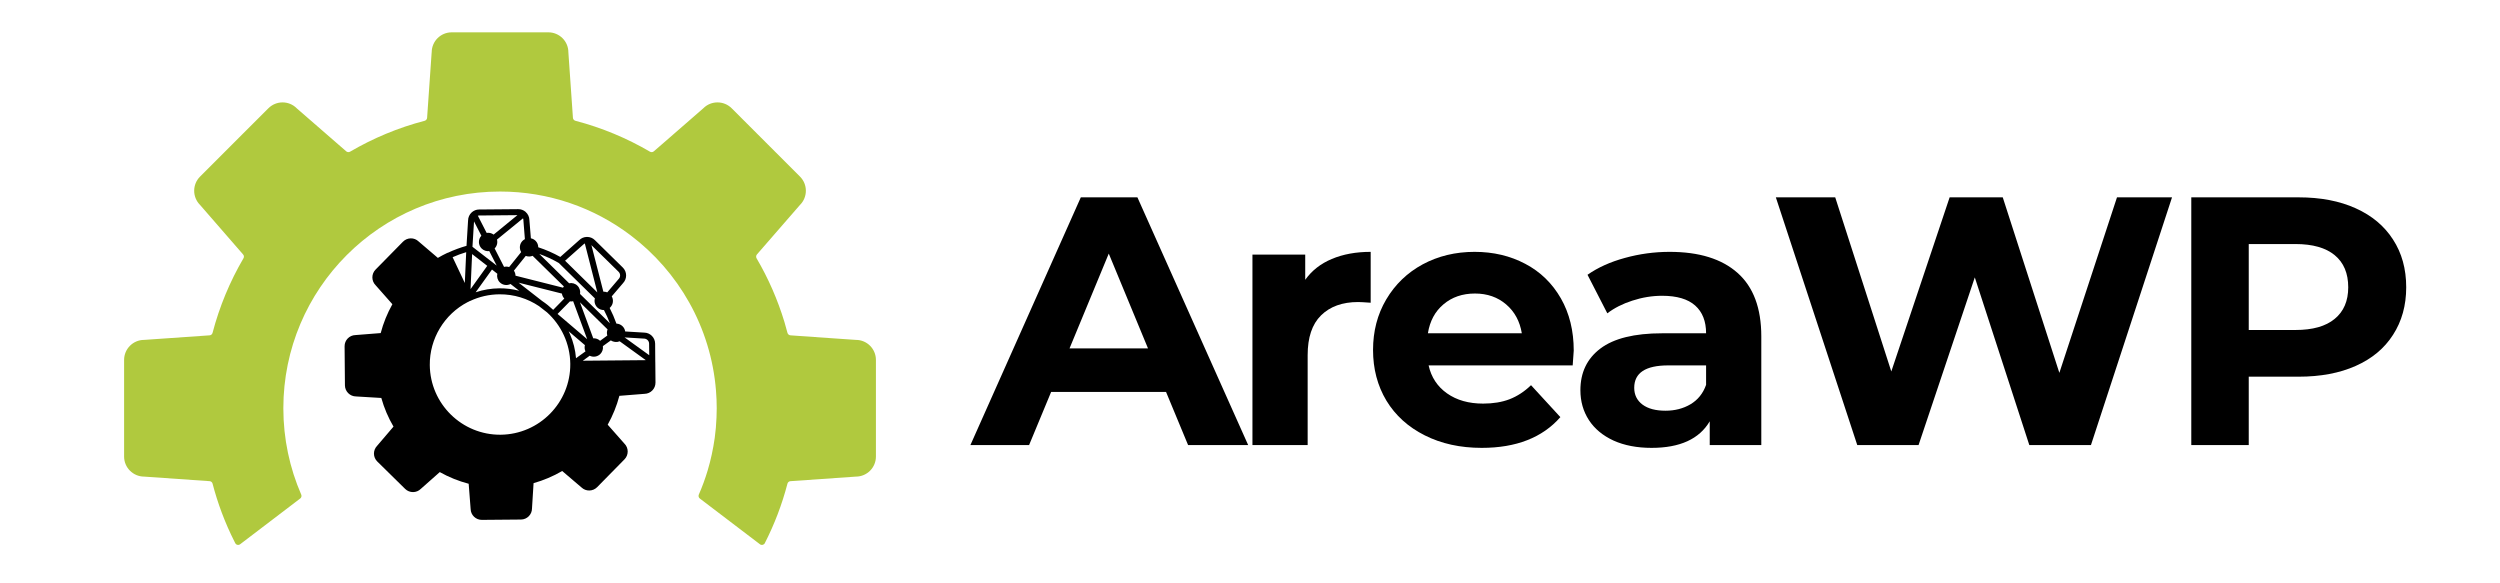<svg xmlns="http://www.w3.org/2000/svg" xmlns:xlink="http://www.w3.org/1999/xlink" width="300" zoomAndPan="magnify" viewBox="0 0 224.88 52.5" height="70" preserveAspectRatio="xMidYMid meet"><defs><g></g><clipPath id="6075a6846c"><path d="M 11.18 2.906 L 78.785 2.906 L 78.785 48.969 L 11.18 48.969 Z M 11.18 2.906 " clip-rule="nonzero"></path></clipPath><clipPath id="9a16614875"><path d="M 30.949 18.57 L 59 18.57 L 59 46.801 L 30.949 46.801 Z M 30.949 18.57 " clip-rule="nonzero"></path></clipPath></defs><g clip-path="url(#6075a6846c)"><path fill="#b0c93e" d="M 78.773 32.395 L 78.773 41.09 C 78.773 42.082 77.973 42.887 76.98 42.895 C 76.973 42.895 76.969 42.895 76.965 42.895 L 71.082 43.305 C 70.953 43.312 70.848 43.402 70.812 43.523 C 70.324 45.398 69.637 47.191 68.773 48.883 C 68.773 48.887 68.773 48.887 68.773 48.887 C 68.688 49.047 68.48 49.094 68.336 48.984 L 62.926 44.867 C 62.816 44.785 62.781 44.641 62.832 44.516 C 63.141 43.812 63.406 43.086 63.629 42.344 C 63.914 41.395 64.125 40.41 64.266 39.406 C 64.348 38.805 64.402 38.191 64.426 37.574 C 64.438 37.297 64.445 37.02 64.445 36.742 C 64.445 36.207 64.422 35.676 64.379 35.152 C 63.922 29.441 61 24.426 56.68 21.168 C 53.414 18.699 49.348 17.238 44.941 17.238 C 34.172 17.238 25.441 25.973 25.441 36.742 C 25.441 39.504 26.016 42.133 27.051 44.516 C 27.105 44.641 27.066 44.785 26.957 44.867 L 26.449 45.254 L 21.555 48.98 C 21.406 49.094 21.195 49.047 21.113 48.883 C 21.102 48.863 21.09 48.844 21.082 48.824 C 21.066 48.797 21.055 48.773 21.043 48.746 C 20.613 47.898 20.23 47.023 19.895 46.129 C 19.578 45.281 19.301 44.41 19.07 43.523 C 19.039 43.402 18.93 43.312 18.805 43.305 L 12.922 42.895 C 12.918 42.895 12.91 42.895 12.906 42.895 C 11.914 42.887 11.109 42.082 11.109 41.09 L 11.109 32.395 C 11.109 31.402 11.914 30.594 12.906 30.59 C 12.91 30.59 12.918 30.59 12.922 30.59 L 18.805 30.18 C 18.93 30.172 19.039 30.082 19.07 29.957 C 19.695 27.574 20.637 25.32 21.852 23.246 C 21.918 23.137 21.906 22.996 21.82 22.902 L 17.949 18.449 C 17.945 18.445 17.945 18.441 17.938 18.438 C 17.242 17.734 17.242 16.594 17.945 15.895 L 21.691 12.145 L 24.094 9.746 C 24.797 9.043 25.934 9.039 26.637 9.738 C 26.641 9.742 26.645 9.746 26.648 9.75 L 31.102 13.621 C 31.199 13.703 31.336 13.715 31.445 13.652 C 33.523 12.438 35.773 11.492 38.16 10.871 C 38.281 10.836 38.371 10.73 38.379 10.605 L 38.789 4.719 C 38.793 4.715 38.793 4.711 38.793 4.703 C 38.797 3.711 39.602 2.91 40.594 2.91 L 49.289 2.91 C 50.285 2.91 51.09 3.711 51.094 4.703 C 51.094 4.711 51.094 4.715 51.094 4.719 L 51.504 10.605 C 51.512 10.73 51.602 10.836 51.727 10.871 C 54.109 11.492 56.363 12.438 58.438 13.652 C 58.547 13.715 58.688 13.703 58.781 13.621 L 59.535 12.969 L 63.234 9.75 C 63.238 9.746 63.242 9.742 63.246 9.738 C 63.949 9.039 65.09 9.043 65.793 9.746 L 71.941 15.895 C 72.641 16.594 72.645 17.734 71.945 18.438 C 71.941 18.441 71.938 18.445 71.934 18.449 L 68.062 22.902 C 67.98 22.996 67.969 23.137 68.031 23.246 C 69.082 25.039 69.93 26.965 70.543 28.992 C 70.641 29.312 70.73 29.633 70.812 29.957 C 70.848 30.082 70.953 30.172 71.082 30.18 L 71.953 30.242 L 74.859 30.445 L 76.965 30.59 C 76.969 30.59 76.973 30.59 76.98 30.59 C 77.973 30.594 78.773 31.402 78.773 32.395 " fill-opacity="1" fill-rule="nonzero"></path></g><g clip-path="url(#9a16614875)"><path fill="#000000" d="M 55.617 25.113 C 55.613 25.117 55.609 25.121 55.605 25.125 L 54.594 26.312 C 54.48 26.266 54.359 26.246 54.242 26.25 L 53.168 22.062 L 55.613 24.461 C 55.793 24.641 55.797 24.93 55.617 25.113 Z M 54.832 29.098 L 52.145 26.457 C 52.191 26.195 52.113 25.914 51.91 25.715 C 51.707 25.512 51.422 25.438 51.16 25.492 L 48.477 22.855 C 49.086 23.074 49.676 23.344 50.234 23.672 L 53.48 26.855 C 53.402 27.137 53.473 27.449 53.695 27.668 C 53.863 27.832 54.082 27.91 54.297 27.906 C 54.5 28.293 54.68 28.691 54.832 29.098 Z M 57.895 30.473 C 58.148 30.473 58.359 30.676 58.359 30.93 L 58.371 31.969 L 56.152 30.367 L 57.879 30.473 C 57.883 30.473 57.891 30.473 57.895 30.473 Z M 52.395 32.465 L 53.012 32.016 C 53.324 32.172 53.715 32.117 53.973 31.855 C 54.16 31.66 54.238 31.402 54.199 31.152 L 54.918 30.633 C 55.152 30.797 55.453 30.824 55.711 30.715 L 58.062 32.414 Z M 51.242 30.082 C 51.203 29.992 51.164 29.906 51.121 29.816 L 52.582 31.062 C 52.531 31.25 52.551 31.449 52.633 31.625 L 51.781 32.238 C 51.723 31.496 51.539 30.77 51.242 30.082 Z M 45 39.125 C 41.512 39.156 38.652 36.344 38.621 32.855 C 38.598 30.48 39.93 28.277 42.031 27.188 C 42.078 27.176 42.121 27.156 42.156 27.121 C 42.16 27.121 42.164 27.117 42.168 27.117 C 42.191 27.113 42.215 27.105 42.238 27.094 C 43.07 26.699 43.961 26.496 44.887 26.488 C 46.203 26.477 47.43 26.871 48.449 27.551 L 49.172 28.113 C 50.441 29.258 51.246 30.91 51.266 32.75 C 51.293 36.234 48.484 39.09 45 39.125 Z M 42.43 22.867 L 43.793 23.926 L 42.289 26.023 Z M 40.676 23.148 C 41.074 22.973 41.48 22.82 41.898 22.695 L 41.773 25.469 Z M 44.699 24.637 C 44.637 24.906 44.715 25.203 44.926 25.414 C 45.188 25.672 45.578 25.719 45.887 25.559 L 46.668 26.168 C 46.09 26.016 45.492 25.945 44.883 25.949 C 44.148 25.957 43.434 26.074 42.75 26.305 L 44.219 24.258 Z M 42.602 19.926 L 43.262 21.215 C 42.961 21.543 42.969 22.051 43.289 22.367 C 43.477 22.551 43.73 22.629 43.973 22.598 L 44.641 23.902 L 42.461 22.211 Z M 42.945 19.41 C 42.98 19.402 43.02 19.395 43.062 19.395 L 46.508 19.363 L 44.367 21.113 C 44.184 20.977 43.953 20.926 43.738 20.961 Z M 47.047 19.82 C 47.047 19.824 47.047 19.832 47.047 19.836 L 47.18 21.523 C 47.102 21.562 47.031 21.613 46.965 21.68 C 46.695 21.953 46.656 22.371 46.844 22.688 L 45.762 24.035 C 45.613 23.988 45.457 23.98 45.305 24.02 L 44.457 22.359 L 44.461 22.355 C 44.672 22.141 44.742 21.836 44.668 21.562 L 47.012 19.648 C 47.035 19.703 47.047 19.758 47.047 19.82 Z M 50.512 26.422 C 50.535 26.586 50.605 26.742 50.727 26.867 L 49.727 27.887 C 49.414 27.59 49.082 27.32 48.73 27.086 L 46.617 25.441 Z M 51.23 27.125 C 51.328 27.137 51.426 27.133 51.523 27.109 L 52.785 30.527 L 50.121 28.254 Z M 47.258 23.031 C 47.457 23.109 47.68 23.105 47.875 23.023 L 50.688 25.781 C 50.656 25.816 50.633 25.855 50.609 25.891 L 46.336 24.812 C 46.332 24.652 46.285 24.496 46.191 24.359 Z M 54.598 30.199 L 53.949 30.672 C 53.777 30.508 53.551 30.434 53.332 30.449 L 52.137 27.207 L 54.621 29.645 C 54.551 29.824 54.543 30.02 54.598 30.199 Z M 50.797 23.465 L 52.434 22.012 C 52.441 22.008 52.445 22.004 52.449 22 C 52.484 21.961 52.527 21.934 52.574 21.91 L 53.699 26.316 Z M 52.789 21.324 C 52.777 21.32 52.762 21.32 52.75 21.324 C 52.504 21.328 52.258 21.426 52.07 21.613 L 50.367 23.125 C 49.734 22.77 49.07 22.477 48.383 22.254 C 48.383 22.043 48.301 21.828 48.137 21.668 C 48.016 21.551 47.871 21.477 47.719 21.449 L 47.586 19.805 C 47.582 19.512 47.449 19.25 47.242 19.07 C 47.234 19.062 47.227 19.055 47.219 19.047 C 47.043 18.906 46.82 18.82 46.578 18.824 L 43.055 18.855 C 42.816 18.855 42.594 18.945 42.422 19.09 C 42.41 19.098 42.402 19.105 42.395 19.113 C 42.191 19.297 42.066 19.562 42.066 19.855 L 41.926 22.125 C 41.359 22.285 40.801 22.492 40.266 22.742 C 40.242 22.746 40.219 22.754 40.195 22.762 C 39.906 22.898 39.621 23.051 39.348 23.211 L 37.613 21.73 C 37.223 21.352 36.594 21.359 36.207 21.754 L 33.738 24.266 C 33.355 24.656 33.359 25.285 33.746 25.672 L 35.254 27.379 C 34.797 28.199 34.441 29.07 34.203 29.977 L 31.934 30.156 C 31.387 30.168 30.949 30.617 30.953 31.164 L 30.984 34.688 C 30.992 35.234 31.438 35.676 31.984 35.68 L 34.258 35.816 C 34.512 36.719 34.879 37.586 35.355 38.395 L 33.875 40.129 C 33.496 40.523 33.504 41.152 33.895 41.535 L 36.406 44.004 C 36.801 44.387 37.43 44.383 37.816 43.996 L 39.52 42.488 C 40.34 42.949 41.215 43.301 42.121 43.539 L 42.297 45.809 C 42.309 46.355 42.762 46.793 43.309 46.789 L 46.828 46.758 C 47.379 46.754 47.82 46.305 47.82 45.758 L 47.961 43.484 C 48.863 43.23 49.727 42.863 50.539 42.391 L 52.27 43.867 C 52.664 44.246 53.293 44.238 53.68 43.848 L 56.148 41.336 C 56.531 40.945 56.527 40.316 56.141 39.93 L 54.633 38.223 C 55.09 37.402 55.445 36.531 55.684 35.625 L 57.949 35.445 C 58.496 35.434 58.938 34.984 58.934 34.434 L 58.918 32.688 L 58.918 32.676 L 58.914 32.5 L 58.914 32.496 L 58.902 30.926 C 58.895 30.375 58.449 29.934 57.902 29.934 L 56.207 29.832 C 56.184 29.66 56.102 29.492 55.969 29.363 C 55.816 29.211 55.617 29.133 55.418 29.125 C 55.246 28.641 55.043 28.172 54.809 27.715 C 54.828 27.695 54.848 27.68 54.867 27.66 C 55.133 27.391 55.176 26.984 54.996 26.672 L 56.012 25.484 C 56.391 25.09 56.383 24.461 55.992 24.078 L 53.477 21.609 C 53.289 21.422 53.039 21.324 52.789 21.324 " fill-opacity="1" fill-rule="nonzero"></path></g><g fill="#000000" fill-opacity="1"><g transform="translate(87.557, 40.058)"><g><path d="M 17.328 -4.781 L 6.984 -4.781 L 5 0 L -0.281 0 L 9.656 -22.297 L 14.75 -22.297 L 24.719 0 L 19.312 0 Z M 15.703 -8.703 L 12.172 -17.234 L 8.641 -8.703 Z M 15.703 -8.703 "></path></g></g></g><g fill="#000000" fill-opacity="1"><g transform="translate(110.363, 40.058)"><g><path d="M 7.047 -14.875 C 7.641 -15.707 8.438 -16.332 9.438 -16.75 C 10.445 -17.176 11.613 -17.391 12.938 -17.391 L 12.938 -12.812 C 12.383 -12.852 12.008 -12.875 11.812 -12.875 C 10.395 -12.875 9.281 -12.473 8.469 -11.672 C 7.664 -10.879 7.266 -9.688 7.266 -8.094 L 7.266 0 L 2.297 0 L 2.297 -17.141 L 7.047 -17.141 Z M 7.047 -14.875 "></path></g></g></g><g fill="#000000" fill-opacity="1"><g transform="translate(122.498, 40.058)"><g><path d="M 19.078 -8.5 C 19.078 -8.438 19.047 -7.992 18.984 -7.172 L 6.016 -7.172 C 6.254 -6.109 6.805 -5.27 7.672 -4.656 C 8.547 -4.039 9.629 -3.734 10.922 -3.734 C 11.816 -3.734 12.609 -3.863 13.297 -4.125 C 13.992 -4.395 14.641 -4.816 15.234 -5.391 L 17.875 -2.516 C 16.258 -0.672 13.898 0.25 10.797 0.25 C 8.867 0.25 7.16 -0.125 5.672 -0.875 C 4.18 -1.625 3.031 -2.664 2.219 -4 C 1.414 -5.344 1.016 -6.863 1.016 -8.562 C 1.016 -10.25 1.41 -11.766 2.203 -13.109 C 3.004 -14.461 4.098 -15.516 5.484 -16.266 C 6.879 -17.016 8.438 -17.391 10.156 -17.391 C 11.844 -17.391 13.363 -17.031 14.719 -16.312 C 16.082 -15.594 17.148 -14.555 17.922 -13.203 C 18.691 -11.859 19.078 -10.289 19.078 -8.5 Z M 10.188 -13.641 C 9.062 -13.641 8.117 -13.316 7.359 -12.672 C 6.598 -12.035 6.129 -11.164 5.953 -10.062 L 14.406 -10.062 C 14.227 -11.145 13.758 -12.008 13 -12.656 C 12.238 -13.312 11.301 -13.641 10.188 -13.641 Z M 10.188 -13.641 "></path></g></g></g><g fill="#000000" fill-opacity="1"><g transform="translate(141.004, 40.058)"><g><path d="M 9.203 -17.391 C 11.859 -17.391 13.895 -16.758 15.312 -15.5 C 16.738 -14.238 17.453 -12.332 17.453 -9.781 L 17.453 0 L 12.812 0 L 12.812 -2.141 C 11.875 -0.547 10.129 0.25 7.578 0.25 C 6.266 0.25 5.125 0.031 4.156 -0.406 C 3.188 -0.852 2.445 -1.469 1.938 -2.25 C 1.426 -3.039 1.172 -3.938 1.172 -4.938 C 1.172 -6.531 1.77 -7.781 2.969 -8.688 C 4.176 -9.602 6.031 -10.062 8.531 -10.062 L 12.484 -10.062 C 12.484 -11.145 12.156 -11.977 11.5 -12.562 C 10.844 -13.145 9.852 -13.438 8.531 -13.438 C 7.625 -13.438 6.727 -13.289 5.844 -13 C 4.969 -12.719 4.219 -12.336 3.594 -11.859 L 1.812 -15.328 C 2.75 -15.984 3.867 -16.488 5.172 -16.844 C 6.484 -17.207 7.828 -17.391 9.203 -17.391 Z M 8.828 -3.094 C 9.672 -3.094 10.422 -3.285 11.078 -3.672 C 11.742 -4.066 12.211 -4.648 12.484 -5.422 L 12.484 -7.172 L 9.078 -7.172 C 7.035 -7.172 6.016 -6.5 6.016 -5.156 C 6.016 -4.52 6.266 -4.016 6.766 -3.641 C 7.266 -3.273 7.953 -3.094 8.828 -3.094 Z M 8.828 -3.094 "></path></g></g></g><g fill="#000000" fill-opacity="1"><g transform="translate(159.063, 40.058)"><g><path d="M 36.359 -22.297 L 29.062 0 L 23.516 0 L 18.609 -15.094 L 13.547 0 L 8.031 0 L 0.703 -22.297 L 6.047 -22.297 L 11.094 -6.625 L 16.344 -22.297 L 21.125 -22.297 L 26.219 -6.5 L 31.406 -22.297 Z M 36.359 -22.297 "></path></g></g></g><g fill="#000000" fill-opacity="1"><g transform="translate(194.515, 40.058)"><g><path d="M 12.297 -22.297 C 14.273 -22.297 15.988 -21.969 17.438 -21.312 C 18.895 -20.656 20.016 -19.719 20.797 -18.5 C 21.586 -17.289 21.984 -15.859 21.984 -14.203 C 21.984 -12.566 21.586 -11.141 20.797 -9.922 C 20.016 -8.703 18.895 -7.77 17.438 -7.125 C 15.988 -6.477 14.273 -6.156 12.297 -6.156 L 7.812 -6.156 L 7.812 0 L 2.641 0 L 2.641 -22.297 Z M 12.016 -10.359 C 13.566 -10.359 14.742 -10.691 15.547 -11.359 C 16.359 -12.023 16.766 -12.973 16.766 -14.203 C 16.766 -15.461 16.359 -16.426 15.547 -17.094 C 14.742 -17.758 13.566 -18.094 12.016 -18.094 L 7.812 -18.094 L 7.812 -10.359 Z M 12.016 -10.359 "></path></g></g></g></svg>
